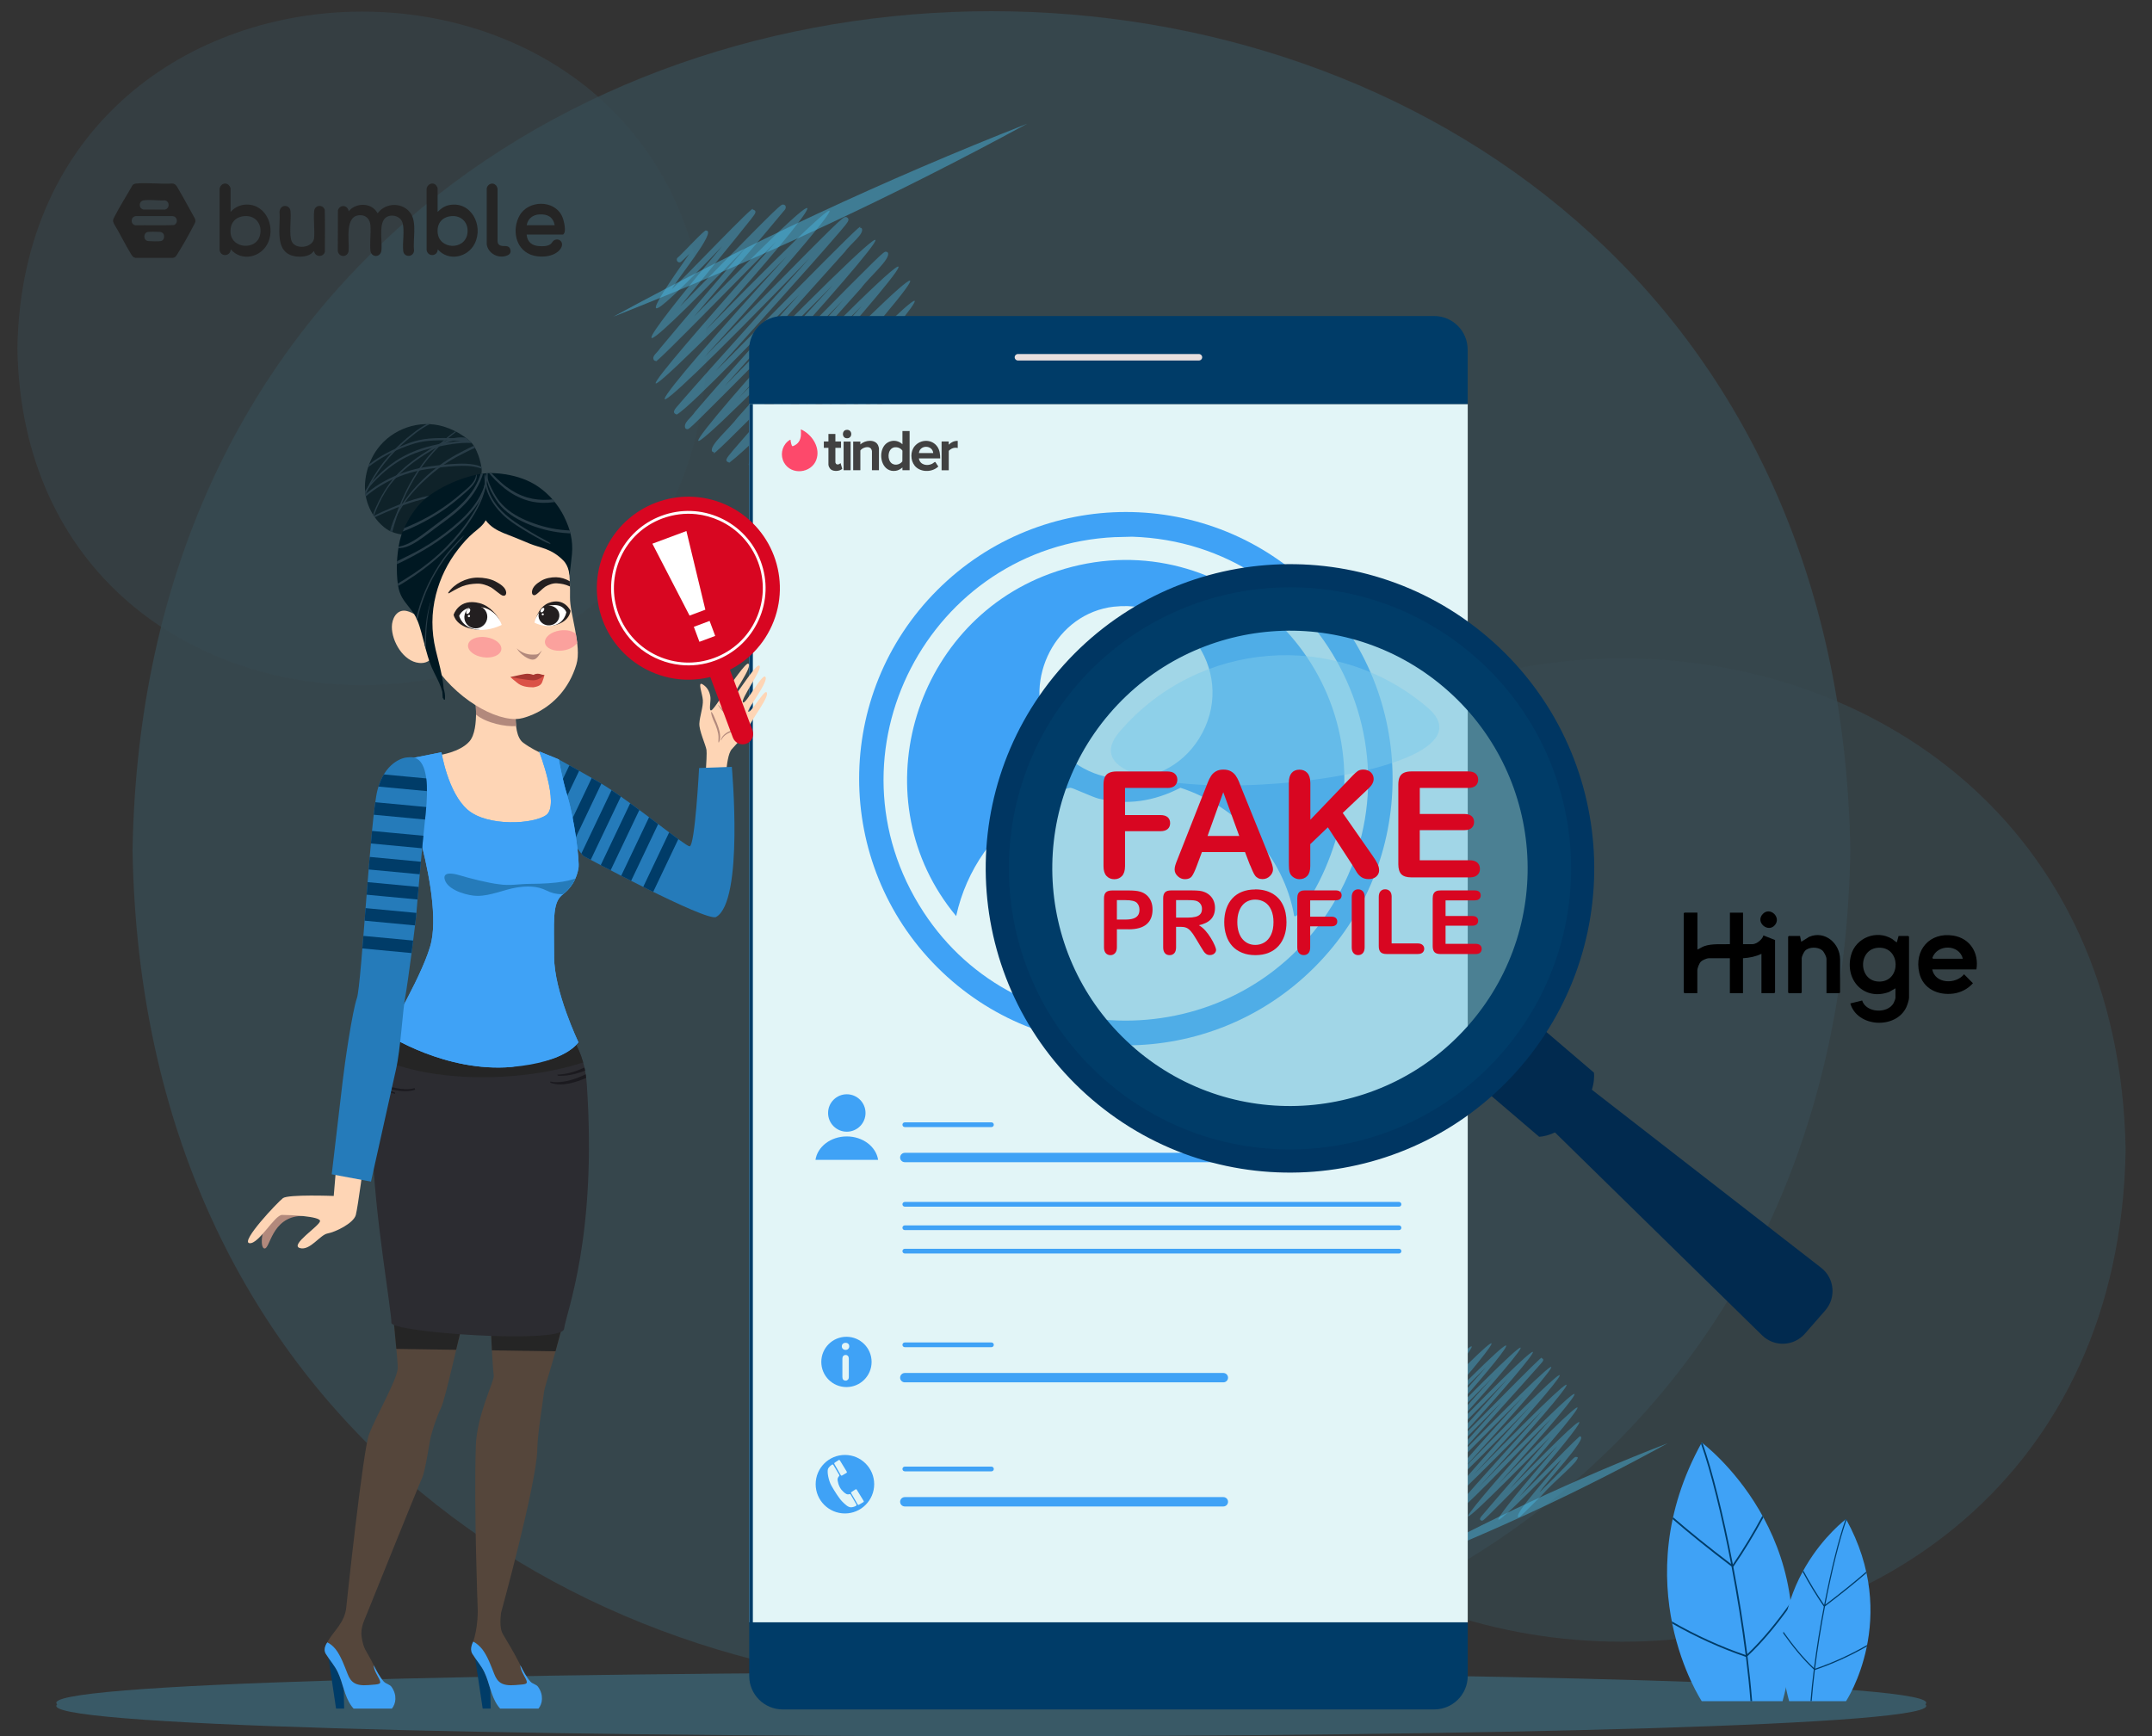 <?xml version="1.0" encoding="UTF-8"?> <svg xmlns="http://www.w3.org/2000/svg" xmlns:xlink="http://www.w3.org/1999/xlink" viewBox="0 0 492 397"><rect x="0" y="0" width="492" height="397" fill="#333333" stroke="none"/><defs><style> .cls-1 { fill: #3b2314; } .cls-2 { fill: #7dcaed; } .cls-2, .cls-3, .cls-4, .cls-5, .cls-6 { opacity: .5; } .cls-7 { fill: #2c2c31; } .cls-8 { fill: #252525; } .cls-9 { fill: #3fa2f6; } .cls-10 { clip-path: url(#clippath-4); } .cls-11 { fill: #0f2229; } .cls-12 { fill: #a96027; } .cls-13 { opacity: .3; } .cls-14 { fill: #001822; } .cls-15 { opacity: .6; } .cls-15, .cls-3, .cls-16, .cls-17 { fill: #4dcdff; } .cls-18 { fill: #fff; } .cls-19 { fill: none; } .cls-20 { fill: #1b1a1f; } .cls-16, .cls-21, .cls-17 { opacity: .8; } .cls-16, .cls-21, .cls-6 { mix-blend-mode: multiply; } .cls-22 { fill: #003662; } .cls-23 { clip-path: url(#clippath-1); } .cls-24 { fill: #e2f5f7; } .cls-25 { fill: #283c47; } .cls-26 { fill: #231f20; } .cls-27 { isolation: isolate; } .cls-28 { fill: #012a4f; } .cls-29 { fill: #db5247; } .cls-30 { clip-path: url(#clippath-3); } .cls-31 { fill: #fba19d; } .cls-4 { fill: #61b9d9; } .cls-32 { fill: #e8dfde; } .cls-33 { fill: #d80621; } .cls-34 { fill: #a73832; } .cls-35 { fill: #b2897c; } .cls-36 { clip-path: url(#clippath-2); } .cls-37 { fill: #003c68; } .cls-38 { fill: #fed5b5; } .cls-39 { fill: #257bba; } .cls-40 { clip-path: url(#clippath); } .cls-41 { fill: #fd496b; } .cls-42 { fill: #414141; } .cls-43 { fill: #55463b; } </style><clipPath id="clippath"><path class="cls-19" d="M109.89,105.94c-.26-1.24-.72-2.47-1.31-3.59-.59-1.12-1.53-1.87-2.55-2.59-1.39-.98-2.95-1.72-4.58-2.22-5.54-1.7-11.81.51-15.19,5.16-2.29,3.14-3.43,7.59-2.5,11.4.48,1.96,1.48,3.83,2.85,5.32.67.72,1.42,1.38,2.27,1.87.73.42,1.91.76,2.89.92l18.29-13.95c.18-.75-.02-1.6-.17-2.32Z"></path></clipPath><clipPath id="clippath-1"><path class="cls-19" d="M128.98,118.15c-1.38-2.77-3.42-5.16-5.97-6.9-2.21-1.51-4.78-2.36-7.41-2.79-1.72-.28-3.68-.41-5.54-.12,0,0-5.98.76-11.9,4.95-4.37,3.09-6.39,9.01-6.39,9.01-.55,1.72-.81,3.57-.95,5.27-.14,1.65-.12,3.32.02,4.97.13,1.51.38,2.88,1.16,4.2.78,1.32,1.89,2.41,2.7,3.71,1.03,1.64,1.5,3.69,2,5.54.49,1.83.93,3.68,1.55,5.47.56,1.63,1.46,3.13,2.16,4.7.29.66.54,1.34.72,2.03.03.46.05.93.09,1.39,0,.1.12.16.15.04,0,.05,0,.09.01.14.02.26.33.39.36.06.07-.83-.08-1.64-.32-2.43-.08-1.09-.27-2.19-.48-3.24-.37-1.88-.9-3.73-1.34-5.6-.99-4.21-1-8.39.07-12.6.97-3.79,2.68-7.29,5.09-10.37,1.05-1.35,2.2-2.67,3.51-3.77.98-.82,2.18-1.67,2.77-2.85.55.74,1.2,1.35,2.02,1.88,1.31.83,2.8,1.34,4.24,1.9,1.3.5,2.57,1.07,3.86,1.59,2.45,1,4.82,1.02,7.61,3.81,1.37,1.37,1.38,3.37,1.43,3.42,0,0,.47-3.68.57-4.87.27-3.08-.4-5.74-1.78-8.51Z"></path></clipPath><clipPath id="clippath-2"><path class="cls-19" d="M128.08,185.62c1.16,5.72,5.32,10.11,5.32,10.11,0,0,28.19,15.14,30.32,13.94,6.39-3.59,3.59-34.33,3.59-34.33l-7.48.27s-.94,17.89-2.17,17.91c-.91.01-11.97-9.08-19.07-13.66-2.56-1.65-10.82-6.2-10.82-6.2,0,0-1.87,1.24.31,11.97Z"></path></clipPath><clipPath id="clippath-3"><path class="cls-9" d="M132.24,198.62c.35-1.8-.97-11.45-2.47-16.45-1.25-4.19-2.01-8.53-2.01-8.53l-4.51-1.84s4.74,12.22,1.66,14.54c-2.83,2.12-13.4,2.74-17.96-1.15-4.56-3.89-6.02-13.18-6.02-13.18l-8.18,1.63s.94,9.6,2.95,16.85c2.01,7.25,4.29,18.11,2.95,24.69-1.34,6.57-10.14,21.36-10.14,21.36,0,0,13.34,8.73,28.45,7.43,12.63-1.08,15.28-5.67,15.28-5.67,0,0-5.55-11.58-5.55-19.49s-.48-12.16,1.74-14.09c.72-.62,3.06-2.2,3.81-6.09Z"></path></clipPath><clipPath id="clippath-4"><path class="cls-19" d="M93.14,173.18c-1.17.05-5.23,1.24-6.85,7.5-1.62,6.26-3.63,44.52-4.69,47.55-1.06,3.03-2.8,14.92-3.26,19.01l-2.5,21.28,8.98,1.67s4.66-20.97,5.72-25.67c1.06-4.69,1.51-13.4,2.11-16.58.61-3.18,2.42-17.26,2.57-19.38.15-2.12,1.41-16.37,2.07-22.28,1.62-14.54-3.17-13.13-4.16-13.09Z"></path></clipPath></defs><g class="cls-27"><g id="Layer_1" data-name="Layer 1"><g><g><g><g class="cls-5"><path class="cls-3" d="M440.17,389.71c11.47,9.72-438.56,9.72-427.08,0-11.48-9.72,438.56-9.72,427.08,0Z"></path><g class="cls-13"><path class="cls-17" d="M423.03,194.44c-4.38,255.87-388.39,255.83-392.73,0,4.38-255.86,388.39-255.82,392.73,0Z"></path><path class="cls-15" d="M255.86,262.96c2.57,149.92,227.56,149.89,230.11,0-2.57-149.91-227.56-149.89-230.11,0Z"></path><path class="cls-3" d="M3.98,79.68c1.76,102.71,155.91,102.7,157.65,0-1.76-102.71-155.91-102.69-157.65,0Z"></path></g></g><g><g class="cls-5"><g class="cls-21"><path class="cls-16" d="M40.36,287.6c.11.11.23.17.35.21-.13-.04-.25-.11-.35-.21ZM-31.58,249.06c.22,0,.44.08.6.25-.29-.29-.71-.3-.99-.15.12-.06.25-.09.39-.09Z"></path></g><g class="cls-21"><path class="cls-16" d="M176.08,107.98c-1.57-.46.2-1.8.83-2.69,6.61-7.79,15.55-17.95,22.78-26.31-10.82,10.34-30.8,32.92-28.29,26.32,8.33-9.81,19.83-22.36,28.61-32.47-8.59,8.25-25.83,27.22-33.25,32.96-1.26-.42-.73-.93.92-2.92,8.36-9.74,20.33-22.71,29.37-32.95-7.36,7.24-36,36.75-33.77,33.5-.17,0-.34-.07-.46-.18-.84-1.3,4.04-5.33,5.83-7.79,6.78-7.63,16.92-18.79,24.22-26.95-55.06,56.51-31.45,28.04-2.48-3.3-4.33,4.32-9.49,9.53-14.14,14.21-18.58,18.72-18.64,18.72-19.1,18.72-.17.01-.33-.07-.45-.18-.61-1.3,1.32-2.37,2.24-3.83,6.86-8.03,15.94-18.03,23.8-26.8-6.23,6.05-24.41,25.35-28.01,27.47-1.59-.48.18-1.83.83-2.73,8.44-9.7,20.5-22.86,29.46-32.98-47.75,49.31-38.68,36.24-5.16-.45-49.79,50.71-28.13,25.42-2.41-3.39-3.98,3.78-28.4,29.01-27.49,27.3-.17,0-.33-.07-.45-.18-.61-.96.75-1.65,1.36-2.66,5.75-6.93,13.36-15.73,19.8-23.3-30.31,31.53-25.81,23.96-5.56-.11-20.16,21.11-17.62,16.13-7.49,1.73-1.96,1.96-2,1.97-2.27,1.97-.61.02-.87-.83-.34-1.15.64-.45,6.39-6.72,6.41-6.12,2.69-.09-7.05,11.56-7.78,13.39,2.92-2.74,19.38-20.01,18.41-18.22,1.07.31.8.76-.36,2.23-4.71,5.96-11.04,13.56-16.2,19.92,2.43-2.45,5.25-5.32,7.92-8.04,14.96-15.23,15.11-15.23,15.61-15.23.81.05.75.93.27,1.36-6.03,7.31-13.97,16.4-20.59,24.22,45.11-46.29,21.39-17.32,2.65,3.13,51.18-52.19,21.56-17.73-.3,6.14,3.48-3.51,7.56-7.66,11.42-11.59,19.22-19.55,20.24-20.42,20.84-20.42.17,0,.34.07.46.19.49.49.25.81-1.74,3.16-8.15,9.48-19.39,21.75-28.38,31.84,4.95-4.79,35.11-35.84,32.92-32.76.17,0,.33.07.45.18.67,1.25-2.62,3.54-3.85,5.34-8.01,8.97-19.16,21.27-27.45,30.66,56.62-57.77,32.97-29.62,3.21,2.7,4.2-4.21,9.25-9.34,13.79-13.94,19.15-19.42,19.29-19.42,19.8-19.43.17,0,.34.07.46.19.79,1.41-4.21,5.54-6.1,8.13-6.56,7.39-16.26,18.07-23.45,26.08,54.74-56.09,28.28-24.52,1.5,4.51,42.2-43.77,43.78-41.99,6.76-1.08,42.59-43.81,28.98-26.48,3.89,1.72,39.99-41.16,22.49-19.52,3.43,2.54,3.59-3.46,22.16-22.76,20.86-20.67,2.09.52-2.34,4.25-3.29,5.93-2.97,3.73-7.25,9.04-10.68,13.32,12.79-12.53,11.64-12.5,13.14-12.1.7,1.19-7.85,7.94-12.47,13.21q-7.39,7.45-7.74,7.46c-.17,0-.33-.07-.45-.18-.41-.41-.25-.62.67-1.8,4.19-5.32,9.75-12.16,14.33-17.89-12.74,12.77-21.13,21.66-21.22,20.81-.16,0-.34-.07-.46-.19q-.49-.49,4.44-6.4c4.47-5.35,11.01-13.06,15.94-18.93-3.24,3.25-7.07,7.14-10.52,10.63-14.93,15.13-15.01,15.13-15.48,15.13h0ZM208.15,87.01c.08.08.17.13.26.15-.1-.03-.18-.08-.26-.15ZM155.37,58.73c.16,0,.32.06.44.18-.22-.21-.52-.22-.73-.11.09-.05.19-.07.28-.07Z"></path></g><g class="cls-21"><path class="cls-16" d="M338.79,347.73c-1.05-.31.13-1.19.55-1.79,4.4-5.18,10.34-11.93,15.14-17.49-34.07,34.85-14.41,12.03.21-4.09-5.71,5.48-17.17,18.09-22.1,21.91-.84-.28-.49-.62.61-1.94,5.56-6.47,13.51-15.1,19.52-21.9-33.55,34.44-25.93,24.22-2.77-.95-36.28,37.26-20.86,18.56-1.65-2.19-2.88,2.87-6.31,6.33-9.4,9.44-12.35,12.44-12.39,12.44-12.69,12.44-.67-.11-.45-.7.02-1.23,4.95-6.01,11.29-12.85,16.99-19.25-4.14,4.02-16.23,16.85-18.62,18.26-1.06-.32.12-1.21.55-1.81,5.61-6.45,13.63-15.19,19.58-21.92-31.48,32.55-25.59,23.92-3.43-.3-32.92,33.54-18.68,16.86-1.6-2.25-2.64,2.51-18.87,19.28-18.27,18.14-1.06-.32.18-1.25.6-1.89,3.82-4.61,8.88-10.45,13.16-15.48-20.02,20.86-17.1,15.83-3.69-.07-13.35,14-11.69,10.66-4.98,1.15-1.57,1.44-1.13,1.44-1.8,1.19-.39-.84,1.25-1.52,2.18-2.74q1.95-1.96,2.15-1.96c1.63.3-4.59,7.46-5.17,8.9,20.62-21.34,12.17-10.46,1.23,2.61,24.93-25.78,16.51-14.83,2.13,1.53,29.8-30.6,14.22-11.49,1.76,2.08,33.67-34.36,14.35-11.77-.2,4.08,34.71-35.81,21.95-19.78,1.73,2.11,3.29-3.19,23.33-23.82,21.88-21.77.96.25.04,1.03-.35,1.51-5.98,6.78-13.93,15.48-20.15,22.54,37.35-38.13,21.88-19.62,2.13,1.8,32.85-33.85,26.25-24.56,2.99.69,36.07-36.98,18.78-16.25,1,3,27.92-28.98,28.98-27.74,4.5-.72,28.06-28.89,19.21-17.5,2.59,1.14,26.35-27.15,14.94-12.93,2.28,1.69,2.38-2.3,14.73-15.13,13.86-13.74,1.97.14-8.26,10.94-9.29,12.79,8.5-8.33,7.74-8.31,8.73-8.04.25,1.05-5.08,5.11-8.29,8.78q-4.91,4.95-5.14,4.95c-2.02-.04,8.75-11.46,9.67-13.21-25.4,26.12-11.61,9.25-.86-3.13-2.16,2.16-4.7,4.74-6.99,7.07-9.92,10.06-9.98,10.06-10.29,10.06h0ZM360.1,333.8c.05.05.11.08.17.1-.06-.02-.12-.05-.17-.1ZM325.02,315c.11,0,.21.04.29.12-.14-.14-.35-.15-.48-.08.06-.03.12-.04.19-.04Z"></path></g></g><g class="cls-6"><path class="cls-16" d="M140.24,72.4c30.57-16.62,62.16-31.36,94.55-44.09-30.57,16.63-62.17,31.35-94.55,44.09Z"></path><path class="cls-16" d="M319.88,358.63c19.8-10.88,40.31-20.46,61.38-28.62-19.79,10.89-40.31,20.45-61.38,28.62Z"></path></g></g></g><line class="cls-9" x1="55.52" y1="275.4" x2="54.93" y2="275.7"></line><g><g><g><g><rect class="cls-24" x="171.28" y="92.38" width="164.28" height="278.58"></rect><path class="cls-37" d="M335.55,79.92v12.46h-164.28v-12.46c0-4.23,3.43-7.66,7.66-7.66h148.95c4.23,0,7.66,3.43,7.66,7.66Z"></path><path class="cls-37" d="M171.28,370.96h164.28v12.25c0,4.23-3.43,7.66-7.66,7.66h-148.95c-4.23,0-7.66-3.43-7.66-7.66v-12.25Z"></path><rect class="cls-37" x="171.28" y="92.38" width=".84" height="278.68"></rect></g><path class="cls-32" d="M274.11,82.43h-41.39c-.41,0-.74-.33-.74-.74s.33-.74.74-.74h41.39c.41,0,.74.33.74.74s-.33.74-.74.74Z"></path></g><g><path class="cls-9" d="M226.67,257.71h-19.81c-.3,0-.54-.24-.54-.54s.24-.54.54-.54h19.81c.3,0,.54.24.54.54s-.24.54-.54.54Z"></path><path class="cls-9" d="M226.67,308.04h-19.81c-.3,0-.54-.24-.54-.54s.24-.54.54-.54h19.81c.3,0,.54.24.54.54s-.24.54-.54.54Z"></path><path class="cls-9" d="M279.69,265.74h-72.83c-.59,0-1.07-.48-1.07-1.07s.48-1.07,1.07-1.07h72.83c.59,0,1.07.48,1.07,1.07s-.48,1.07-1.07,1.07Z"></path><path class="cls-9" d="M279.69,316.08h-72.83c-.59,0-1.07-.48-1.07-1.07s.48-1.07,1.07-1.07h72.83c.59,0,1.07.48,1.07,1.07s-.48,1.07-1.07,1.07Z"></path><path class="cls-9" d="M226.67,336.43h-19.81c-.3,0-.54-.24-.54-.54s.24-.54.54-.54h19.81c.3,0,.54.24.54.54s-.24.54-.54.54Z"></path><path class="cls-9" d="M279.69,344.46h-72.83c-.59,0-1.07-.48-1.07-1.07s.48-1.07,1.07-1.07h72.83c.59,0,1.07.48,1.07,1.07s-.48,1.07-1.07,1.07Z"></path><path class="cls-9" d="M319.85,275.91h-112.99c-.3,0-.54-.24-.54-.54s.24-.54.54-.54h112.99c.3,0,.54.24.54.54s-.24.54-.54.54Z"></path><path class="cls-9" d="M319.85,281.27h-112.99c-.3,0-.54-.24-.54-.54s.24-.54.54-.54h112.99c.3,0,.54.24.54.54s-.24.54-.54.54Z"></path><path class="cls-9" d="M319.85,286.62h-112.99c-.3,0-.54-.24-.54-.54s.24-.54.54-.54h112.99c.3,0,.54.24.54.54s-.24.54-.54.54Z"></path><circle class="cls-9" cx="193.6" cy="254.49" r="4.28"></circle><path class="cls-9" d="M193.6,259.85c-3.67,0-6.7,2.33-7.16,5.36h14.32c-.46-3.02-3.49-5.36-7.16-5.36Z"></path><path class="cls-9" d="M193.17,332.68c-3.7,0-6.69,3-6.69,6.69s3,6.69,6.69,6.69,6.69-3,6.69-6.69-3-6.69-6.69-6.69ZM190.82,334.45l.9-.59c.1-.07.24-.04.3.07l1.57,2.57c.06.1.03.23-.07.29l-1,.59c-.1.06-.23.02-.29-.08l-1.47-2.56c-.06-.1-.03-.22.07-.28ZM195.71,344.32c-.26.14-.72.34-1.18.33-.68-.02-1.31-.66-1.99-1.33-.68-.68-1.8-2.44-2.46-3.62-.66-1.19-1-3.09-.8-3.75.14-.47.65-.86.94-1.05.11-.07.25-.04.31.07l1.34,2.28c.05.08.04.19-.03.26-.11.12-.26.32-.33.59-.11.42.25,1.82.87,2.54.61.72,1.14,1.06,1.44,1.06.16,0,.31-.03.41-.06.1-.03.2.02.25.1l1.31,2.26c.06.11.02.25-.09.31ZM197.37,343.48l-1,.59c-.1.06-.23.02-.29-.08l-1.47-2.56c-.06-.1-.03-.22.07-.28l.9-.59c.1-.07.24-.04.3.07l1.57,2.57c.06.1.03.23-.07.29Z"></path><path class="cls-9" d="M193.52,305.66c-3.18,0-5.75,2.57-5.75,5.75s2.57,5.75,5.75,5.75,5.75-2.57,5.75-5.75-2.57-5.75-5.75-5.75ZM194.06,314.87c0,.26-.07.46-.21.6s-.31.22-.53.22-.39-.07-.53-.21c-.14-.14-.2-.34-.2-.61v-4.22c0-.26.07-.46.2-.61.14-.14.31-.22.53-.22s.39.07.53.22c.14.14.21.35.21.61v4.22ZM193.94,308.43c-.16.15-.36.23-.62.23s-.46-.08-.62-.23c-.16-.15-.24-.35-.24-.59s.08-.44.24-.58c.16-.15.37-.22.62-.22s.46.07.61.22c.16.15.23.34.23.58s-.08.44-.24.59Z"></path><g><circle class="cls-9" cx="257.4" cy="178.05" r="60.98" transform="translate(-50.51 234.16) rotate(-45)"></circle><g><path class="cls-24" d="M255.01,122.82l3.83-.1c43.04,1.36,68.86,49.61,44.62,86.06-21.85,32.86-70.75,32.8-92.33-.25-23.63-36.2,1.28-83.76,43.88-85.72ZM295.89,209.46c.58.14.58-.21.84-.5,4.64-5.08,8.7-15.2,9.86-21.95,6.55-38.04-30.19-69.22-66.61-55.81-31.69,11.67-43.19,52.09-21.38,78.26,2.33-10.61,8.79-19.81,18-25.51,1.52-.94,6.62-3.77,8.16-3.82.42-.01,5.1,2.16,6.4,2.48,6.55,1.6,12.78.59,18.71-2.48,12.97,4.17,23.74,15.8,26.01,29.33Z"></path><path class="cls-24" d="M254.71,138.72c16.71-1.89,28.36,15.88,19.4,30.2-8.16,13.03-27.76,12.02-34.5-1.77-5.82-11.92,1.82-26.93,15.1-28.44Z"></path></g></g></g></g><g><path class="cls-41" d="M186.63,105.14c-1.16,3.1-5.72,3.6-7.38.63-.88-1.58-.55-3.62.81-4.81.1-.09.53-.43.64-.4.09.03.05.2.06.29.03.2.21,1.11.4,1.17.16.05.77-.32.91-.43.93-.7,1.09-1.75,1.05-2.85-.02-.52-.22-.7.44-.34,2.29,1.25,4.05,4.13,3.06,6.75Z"></path><path class="cls-42" d="M207.96,98.57v8.95h-1.64v-.63c-.44.38-.93.67-1.52.76-2.95.45-4.06-3.23-2.86-5.41.9-1.63,3.05-1.94,4.38-.65v-3.03h1.64ZM204.57,102.27c-1.46.18-1.76,2.2-1.08,3.26s2.13.87,2.81-.03l.02-2.45c-.37-.55-1.08-.86-1.75-.77Z"></path><path class="cls-42" d="M214.96,104.81h-4.88c.21,1.47,1.84,1.83,3.03,1.24.13-.06.6-.44.64-.44.04,0,.06.03.09.05.2.19.4.69.63.9.12.15-.22.34-.34.43-1.47,1.06-3.88.93-5.03-.53-.97-1.24-1-3.24.03-4.46,1.38-1.63,4.01-1.63,5.21.2.51.78.61,1.69.61,2.61ZM213.36,103.59c-.18-1.89-3.08-1.91-3.27,0h3.27Z"></path><path class="cls-42" d="M200.95,107.52h-1.6v-4.34c0-.17-.16-.54-.28-.66-.58-.6-1.94-.15-2.37.49v4.51h-1.64v-6.55h1.64v.66c1-.99,3.36-1.3,4.05.19.05.12.2.56.2.67v5.03Z"></path><path class="cls-42" d="M190.99,99.23v1.71h1.29v1.46h-1.29v3.33c0,.06.11.27.16.33.22.25.64.14.87-.04.06-.04.03-.14.16-.1l.38,1.27c-.57.59-1.96.65-2.59.16-.27-.21-.57-.76-.57-1.1v-3.85h-1.05v-1.46h1.05v-1.71h1.6Z"></path><path class="cls-42" d="M218.96,100.8v1.64c-.5-.13-.98-.06-1.44.18-.12.06-.61.39-.61.5v4.41h-1.64v-6.53s.05-.05.05-.05h1.53s.05.05.05.05v.68c.54-.55,1.27-.9,2.06-.87Z"></path><rect class="cls-42" x="192.87" y="100.97" width="1.6" height="6.55"></rect><path class="cls-42" d="M193.46,98.3c1.53-.24,1.55,2.11.03,1.9-1.05-.14-1.03-1.75-.03-1.9Z"></path></g></g><g><g><g><path class="cls-38" d="M119.63,169.84c-3.06-2.29-1.14-11.48-1.14-11.48l-10.03-.31s1.37,8.61-1.14,11.48c-2.19,2.5-6.9,3.13-6.9,3.13,0,0-.62,14.94,13.06,16.08,20.79,1.73,13.73-15.06,13.73-15.06,0,0-4.52-1.56-7.57-3.84Z"></path><path class="cls-35" d="M118,166.02c-.39-3.43.49-7.66.49-7.66l-10.03-.31s.41,2.56.37,5.35c2.34,1.94,6.82,2.83,9.17,2.62Z"></path></g><path class="cls-38" d="M131.78,151.92c1.27-4.2-1.52-11.56-1.46-15.31.27-16.96-5.9-23.39-16.96-23.39h0c-11.07,0-18.97,5.85-18.97,23.32,0,1.32.1,2.61.28,3.86-.69-.42-1.52-.7-2.06-.76-2.01-.18-3.02,1.92-3.02,3.67-.04,3.32,2.62,7.92,6.21,8.27,1.11.12,2-.2,2.63-.8,5.46,9.06,15.12,14.28,20.34,13.56.85-.12,2.6-.63,4.59-1.72,3.08-1.74,6.7-4.98,8.42-10.69Z"></path><path class="cls-35" d="M121.74,149.68c1.39,0,1.22-.07,2.16-.96-.9,1.53-1.32,2.11-2.16,2.11s-2.72-1.07-3.61-2.6c.94.9,2.21,1.45,3.61,1.45Z"></path><path class="cls-31" d="M131.66,144.95c-.73-.67-2.09-1.01-3.58-.8-2.1.29-3.66,1.56-3.48,2.83.18,1.27,2.02,2.06,4.12,1.76,1.5-.21,2.73-.92,3.24-1.77-.08-.66-.18-1.34-.3-2.02Z"></path><path class="cls-31" d="M114.61,148.53c-.18,1.27-2.02,2.06-4.12,1.76-2.1-.29-3.66-1.56-3.48-2.83.18-1.27,2.02-2.06,4.12-1.76,2.1.29,3.66,1.56,3.48,2.83Z"></path><g><path class="cls-29" d="M121.94,155.24h0l2.54-.88c0,.1-.4,1.38-.55,1.69-.22.44-.58.89-1.99,1.11h0c-1.47,0-2.72-.23-3.67-1.01-.49-.4-1.57-1.25-1.58-1.35l5.26.44Z"></path><path class="cls-34" d="M121.94,154.3c.14,0,.37-.24.95-.25.68,0,.67.2,1.59.31,0,0-1.22,1.2-2.54,1.2s-5.26-.75-5.26-.75c1.49-.3,3.21-.76,3.91-.75.81,0,1.21.25,1.34.25Z"></path></g><path class="cls-26" d="M105.73,134.05c1.11-.41,2.09-.55,3.31-.6,1.05-.05,2.25.34,3.15.82.7.37,2.23,1.8,2.74,1.92.7.16.82-.4.8-.74-.09-1.13-1.41-1.96-2.47-2.51-1.16-.61-2.71-.87-4.05-.87-2.68,0-5.4,1.46-6.7,3.4-.08.12-.06.24.15.17,0,0,2.01-1.2,3.07-1.6Z"></path><path class="cls-26" d="M127.16,131.99c-1.15-.02-2.47.22-3.46.82-.89.54-2.01,1.36-2.08,2.5-.02.35.1.92.69.76.44-.11,1.73-1.53,2.32-1.9.77-.47,1.79-.85,2.69-.79,1.05.07,1.89.23,2.84.66.04.02.09.04.14.07,0-.41-.02-.81-.04-1.21-.96-.56-2.04-.89-3.11-.91Z"></path><g><path class="cls-26" d="M110.15,138.86c-3.71-.43-.38,4.86-.52,5.16-5.45-.29-5.92-3.45-5.92-3.45,0,0,1.17-3.9,5.96-2.65,2.41.63,4.09,2.91,4.61,4-.62-1.01-2.02-2.82-4.12-3.06Z"></path><path class="cls-18" d="M114.7,142.88s-1.07-3.59-4.98-4.05c-3.91-.45-4.74,2-4.74,2,0,0,.65,2.77,4.23,3.16,2.86.31,5.49-1.11,5.49-1.11Z"></path><path class="cls-26" d="M106.16,141.04c-.05,1.43,1.09,2.62,2.54,2.64,1.45.02,2.66-1.12,2.71-2.56.05-1.44-1.09-2.62-2.54-2.64-1.45-.02-2.66,1.12-2.71,2.56Z"></path><path class="cls-18" d="M106.72,139.59c-.18.32-.17.67,0,.76.18.1.48-.09.66-.41.18-.32.17-.67,0-.76-.18-.1-.48.09-.66.41Z"></path><path class="cls-18" d="M106.95,140.86c0,.14.11.26.25.26.15,0,.27-.11.27-.26,0-.14-.11-.26-.25-.26-.15,0-.27.11-.27.26Z"></path></g><g><path class="cls-26" d="M125.45,138.51c2.8-.6.53,4.31.65,4.57,4.13-.57,4.34-3.41,4.34-3.41,0,0-1.44-3.2-5.01-1.8-1.8.7-2.61,2.61-2.95,3.61.42-.93,1.4-2.63,2.99-2.97Z"></path><path class="cls-18" d="M122.19,142.36s.64-3.26,3.59-3.89c2.95-.63,3.7,1.51,3.7,1.51,0,0-.36,2.51-3.07,3.06-2.16.44-4.23-.67-4.23-.67Z"></path><path class="cls-26" d="M123.13,140.56c-.12,1.24.84,2.33,2.15,2.43,1.31.1,2.47-.82,2.6-2.06.12-1.24-.84-2.33-2.15-2.43-1.31-.1-2.47.82-2.6,2.06Z"></path><path class="cls-18" d="M123.71,139.33c-.18.27-.2.57-.04.66.16.09.44-.05.62-.32.18-.27.2-.57.04-.66-.16-.09-.44.05-.62.32Z"></path><path class="cls-18" d="M123.85,140.45c-.01.12.08.23.22.24.13,0,.25-.08.26-.21.01-.12-.08-.23-.22-.24-.13,0-.25.08-.26.21Z"></path></g><g><g class="cls-40"><path class="cls-11" d="M109.89,105.94c-.26-1.24-.72-2.47-1.31-3.59-.59-1.12-1.53-1.87-2.55-2.59-1.39-.98-2.95-1.72-4.58-2.22-5.54-1.7-11.81.51-15.19,5.16-2.29,3.14-3.43,7.59-2.5,11.4.48,1.96,1.48,3.83,2.85,5.32.67.72,1.42,1.38,2.27,1.87.73.42,1.91.76,2.89.92l18.29-13.95c.18-.75-.02-1.6-.17-2.32Z"></path><path class="cls-25" d="M89.14,123.84c-.17-.75.01-1.52.22-2.24.19-.68.39-1.35.64-2,.54-1.42,1.27-2.75,2.1-4.02,1.63-2.51,3.72-4.69,5.96-6.66,2.24-1.98,4.7-3.65,7.38-4.98,2.14-1.07,4.33-2.42,6.82-2.11.19.02.17-.37.03-.43-1.1-.45-2.42-.03-3.48.35-1.21.44-2.33,1.08-3.48,1.66-2.82,1.45-5.38,3.22-7.72,5.36-2.32,2.12-4.45,4.5-6.09,7.19-.81,1.32-1.48,2.73-1.97,4.2-.2.6-.35,1.24-.49,1.86-.12.54-.22,1.19-.02,1.73.02.05.03.09.05.14.02.06.07,0,.06-.04h0Z"></path><path class="cls-25" d="M85.34,121.33c-.49-.57-.35-1.45-.21-2.12.2-.99.59-1.95.98-2.87.7-1.63,1.54-3.25,2.54-4.72,1.7-2.49,3.97-4.53,6.4-6.28,1.31-.95,2.69-1.81,4.09-2.63,1.38-.81,2.81-1.52,4.36-1.94,1.1-.29,2.24-.37,3.37-.39.08,0,.09-.18.01-.2-3.07-.74-6.11,1.03-8.63,2.57-2.65,1.62-5.21,3.45-7.39,5.67-1.44,1.47-2.6,3.12-3.59,4.91-.95,1.73-1.84,3.56-2.29,5.49-.19.8-.39,2,.31,2.62.05.04.07-.07.05-.1h0Z"></path><path class="cls-25" d="M82.62,116.08c-.17-2.5,1.73-4.77,3.37-6.43,1.76-1.79,3.79-3.42,5.98-4.65,2.51-1.4,5.3-2.27,8.11-2.86,2.9-.6,5.97-1.16,8.91-.72.15.02.14-.31.02-.36-1.51-.59-3.2-.37-4.77-.15-1.53.21-3.05.44-4.56.77-2.91.63-5.74,1.62-8.31,3.15-2.2,1.32-4.25,3.09-5.99,4.98-1.55,1.69-3.09,3.86-2.86,6.27,0,.07.08.07.08,0h0Z"></path><path class="cls-25" d="M81.37,110c.2-1.19,1.39-2.08,2.28-2.77,1.12-.88,2.26-1.71,3.49-2.44,2.39-1.42,5.06-2.63,7.73-3.41,2.77-.81,5.71-.73,8.56-.64,1.96.06,4.33-.13,5.85,1.36.13.13.18-.18.13-.27-1.09-1.81-3.92-1.61-5.73-1.64-3-.05-5.98-.13-8.9.7-1.45.41-2.87,1.04-4.24,1.66-1.43.64-2.83,1.36-4.15,2.21-1.14.72-2.2,1.56-3.22,2.44-.83.71-1.78,1.62-1.86,2.78,0,.06.06.1.07.03h0Z"></path><path class="cls-25" d="M111.03,107.46c-.71-.77-1.69-1.05-2.69-1.23-1.17-.21-2.36-.24-3.55-.2-2.3.08-4.64.34-6.91.67-5.32.76-10.35,2.93-14.47,6.4-2.12,1.79-4.08,3.92-5.51,6.32-.06.11.03.37.15.22,1.74-2.22,3.49-4.37,5.66-6.2,2.07-1.75,4.41-3.16,6.91-4.22,2.59-1.1,5.34-1.77,8.13-2.11,2.26-.28,4.54-.57,6.82-.6,1.87-.03,3.77.15,5.44,1.07.05.03.05-.09.03-.11h0Z"></path><path class="cls-25" d="M101.12,95.98c-2.47.03-4.69,1.54-6.59,2.99-2.06,1.57-3.97,3.33-5.67,5.28-1.69,1.93-3.16,4.05-4.38,6.3-.58,1.07-1.1,2.19-1.56,3.32-.47,1.17-.93,2.43-1.13,3.68-.01.09.09.21.13.08.43-1.12.73-2.27,1.17-3.39.46-1.17.99-2.3,1.58-3.4,1.2-2.23,2.67-4.32,4.33-6.23,1.58-1.83,3.37-3.45,5.25-4.97,1.99-1.61,4.28-3.18,6.87-3.56.04,0,.04-.1,0-.1h0Z"></path><path class="cls-25" d="M104.73,98.28c-1.07.53-2.04,1.36-2.95,2.13-.97.83-1.89,1.73-2.75,2.66-1.72,1.86-3.21,3.94-4.52,6.11-1.32,2.19-2.42,4.5-3.35,6.88-.91,2.33-1.71,4.75-2.12,7.22-.02.09.1.22.14.08.66-2.34,1.29-4.67,2.16-6.94.92-2.41,2.05-4.74,3.37-6.97,1.28-2.17,2.77-4.21,4.46-6.08.82-.91,1.69-1.78,2.6-2.6.96-.86,2.02-1.59,2.99-2.43.02-.02.01-.1-.03-.08h0Z"></path><path class="cls-25" d="M82.98,120.43c.05-.57.64-.99,1.08-1.28.6-.41,1.27-.72,1.93-1.02,1.39-.64,2.79-1.25,4.21-1.83,2.1-.86,4.24-1.6,6.44-2.15,2.26-.56,4.56-.8,6.88-.98.09,0,.08-.18,0-.19-2.35-.23-4.69.14-6.97.7-2.4.59-4.74,1.44-7.01,2.41-1.45.62-2.93,1.27-4.33,2-.79.42-2.44,1.2-2.32,2.32,0,.07.09.11.1.02h0Z"></path></g><g class="cls-23"><path class="cls-14" d="M128.98,118.15c-1.38-2.77-3.42-5.16-5.97-6.9-2.21-1.51-4.78-2.36-7.41-2.79-1.72-.28-3.68-.41-5.54-.12,0,0-5.98.76-11.9,4.95-4.37,3.09-6.39,9.01-6.39,9.01-.55,1.72-.81,3.57-.95,5.27-.14,1.65-.12,3.32.02,4.97.13,1.51.38,2.88,1.16,4.2.78,1.32,1.89,2.41,2.7,3.71,1.03,1.64,1.5,3.69,2,5.54.49,1.83.93,3.68,1.55,5.47.56,1.63,1.46,3.13,2.16,4.7.29.66.54,1.34.72,2.03.03.46.05.93.09,1.39,0,.1.12.16.15.04,0,.05,0,.09.01.14.02.26.33.39.36.06.07-.83-.08-1.64-.32-2.43-.08-1.09-.27-2.19-.48-3.24-.37-1.88-.9-3.73-1.34-5.6-.99-4.21-1-8.39.07-12.6.97-3.79,2.68-7.29,5.09-10.37,1.05-1.35,2.2-2.67,3.51-3.77.98-.82,2.18-1.67,2.77-2.85.55.74,1.2,1.35,2.02,1.88,1.31.83,2.8,1.34,4.24,1.9,1.3.5,2.57,1.07,3.86,1.59,2.45,1,4.82,1.02,7.61,3.81,1.37,1.37,1.35,3.49,1.4,3.53l1.26-4.61c-.3-3.08-1.07-6.12-2.45-8.89Z"></path><path class="cls-25" d="M111.3,107.58c-.08,1.34-.26,2.63-.7,3.9-.42,1.22-1.04,2.36-1.76,3.43-1.47,2.19-3.42,4.03-5.45,5.7-2.2,1.81-4.53,3.43-7,4.85-2.98,1.71-6.15,3.03-9.16,4.67-.1.06-.08.33.06.28,3.26-1.16,6.4-2.79,9.4-4.51,2.48-1.43,4.82-3.08,7.03-4.9,3.85-3.17,7.94-7.61,7.77-12.95,0-.17-.03-.34-.05-.51-.02-.13-.13-.07-.14.03h0Z"></path><path class="cls-25" d="M108.85,108.38c0,1.87-2.07,3.31-3.34,4.42-1.83,1.59-3.75,3.03-5.81,4.31-2.03,1.26-4.17,2.34-6.37,3.27-2.29.97-4.65,1.72-6.98,2.55-.08.03-.06.23.02.22,5.04-.91,9.96-3.23,14.24-6,1.99-1.28,3.8-2.77,5.58-4.33,1.17-1.03,3.14-2.68,2.75-4.46-.02-.07-.08-.05-.08.02h0Z"></path><path class="cls-25" d="M110.99,108.29c-.05,1.66-.22,3.24-.75,4.83-.51,1.54-1.32,2.98-2.17,4.35-1.7,2.75-3.77,5.27-6.04,7.58-2.26,2.3-4.77,4.31-7.45,6.11-2.75,1.84-5.67,3.41-8.42,5.26-.09.06-.07.32.05.26,5.95-3.09,11.75-6.77,16.42-11.62,2.31-2.4,4.39-5.05,6.06-7.93,1.52-2.63,2.82-5.75,2.33-8.85,0-.04-.04-.02-.05.01h0Z"></path><path class="cls-25" d="M106.15,122.4c-.94.73-1.76,1.7-2.56,2.57-.83.9-1.62,1.85-2.32,2.85-1.32,1.88-2.48,3.86-3.47,5.93-1.89,3.96-3.1,8.39-3.37,12.77,0,.1.12.14.13.02.37-2.23.71-4.45,1.3-6.64.55-2.04,1.29-4.03,2.18-5.95.96-2.05,2.13-4,3.41-5.86.72-1.05,1.55-2.03,2.38-2.99.77-.89,1.64-1.73,2.32-2.68,0,0,0-.04-.01-.03h0Z"></path><path class="cls-25" d="M98.36,137.85c-.99,3.22-1.21,6.63-1.28,9.99-.06,3,.09,6.47,1.7,9.1.07.11.13-.07.11-.13-.57-1.4-1.02-2.79-1.26-4.28-.26-1.55-.29-3.13-.27-4.69.05-3.31.24-6.72,1.06-9.94,0-.04-.04-.1-.05-.05h0Z"></path><path class="cls-25" d="M111.43,107.82c-.61,2.24.78,4.58,1.94,6.43,1.38,2.2,3.57,3.77,5.87,4.9,2.57,1.27,5.39,2.13,8.22,2.54,1.68.24,3.38.32,5.07.3.85,0,1.7-.06,2.55-.13.78-.07,1.62-.12,2.37-.34.12-.04.09-.29-.03-.3-.71-.07-1.43.02-2.14.04-.78.02-1.56.06-2.34.07-1.55.02-3.1-.02-4.65-.19-2.77-.3-5.46-1.07-8.02-2.16-2.29-.98-4.47-2.33-6.05-4.29-.75-.93-1.36-2.02-1.88-3.09-.53-1.08-1.15-2.51-.85-3.74,0-.03-.04-.08-.05-.03h0Z"></path><path class="cls-12" d="M112.25,107.32s0-.01,0-.01c0,0,0,.01,0,.01h0Z"></path><path class="cls-25" d="M111.41,107.66c1.1,1.49,2.55,2.87,3.99,4.03,1.46,1.17,3.14,2.09,4.92,2.66,1.63.52,3.37.71,5.07.6,1.78-.12,3.74-.49,5.35-1.3.1-.05.1-.34-.04-.32-.88.15-1.75.4-2.63.58-.83.17-1.68.29-2.53.35-1.68.12-3.35-.04-4.96-.5-1.75-.51-3.39-1.39-4.84-2.47-.74-.55-1.43-1.18-2.1-1.82-.7-.66-1.36-1.43-2.15-1.99-.1-.07-.13.12-.08.18h0Z"></path><path class="cls-25" d="M89.98,125.16c2.01.61,3.96-.44,5.61-1.52,1.78-1.16,3.42-2.53,5.15-3.77,2.24-1.6,4.43-3.31,6.25-5.4.93-1.07,1.72-2.24,2.36-3.5.61-1.21,1.3-2.72,1.28-4.11,0-.18-.2-.33-.28-.11-.25.62-.35,1.29-.56,1.92-.25.76-.58,1.49-.95,2.19-.63,1.2-1.44,2.29-2.33,3.3-1.7,1.93-3.77,3.52-5.85,5.03-1.63,1.18-3.2,2.47-4.85,3.62-.9.63-1.84,1.21-2.85,1.64-.89.38-1.98.71-2.96.51-.09-.02-.1.16-.03.18h0Z"></path><path class="cls-25" d="M110.78,108.55c-.19,3.45,1.73,6.78,4.13,9.1,1.35,1.31,2.92,2.34,4.52,3.33.97.6,1.96,1.18,2.96,1.74,1.06.59,2.2,1.29,3.37,1.64.08.02.09-.12.04-.16-.88-.6-1.87-1.06-2.79-1.58-1.04-.59-2.05-1.21-3.06-1.84-1.55-.96-3.06-1.95-4.42-3.16-1.29-1.14-2.39-2.48-3.2-4-.86-1.62-1.14-3.31-1.42-5.09-.02-.1-.11-.05-.11.03h0Z"></path></g></g></g><g><g><polygon class="cls-37" points="112.19 390.68 110.35 390.68 108.5 378.3 111.96 379.54 112.19 390.68"></polygon><polygon class="cls-37" points="78.68 390.68 76.83 390.68 74.99 378.3 78.44 379.54 78.68 390.68"></polygon><path class="cls-43" d="M122.83,331.52c.14-4.43,1.03-8.98,1.51-13,.54-4.47,11.11-28.36,8.71-68.32-.83-13.86-9.17-18.4-9.17-18.4l-28.27.51s-4.57,4.72-5.44,8.76c-.87,4.05-2.86,10.77-2.62,26.03.25,16.18,3.49,43.2,3.38,45.76-.11,2.56-4.98,11-6.55,15.06-1.41,3.65-5.18,39.2-5.2,39.45-.29,3.75-3.16,5.77-4.34,8.16,0,0-.55.72-.61,1.56.09.31.2.61.25.87.03.12.06.23.09.34.88,1.4,1.85,2.43,2.59,3.92.03.05.05.1.08.15,1.21,2.55,1.45,5.37,3.06,7.65.17.24.35.47.55.67h8.75c.92-1.12,1.26-3.1-.1-5.01-.38-.53-1.28-.68-1.7-1.14-1.26-1.39-2.03-3.22-3.02-5.09-1.04-1.99-1.64-2.31-2.08-5.02-.39-2.39.71-4.09,1.44-6.06,0,0,11.5-28.55,12.33-30.35.83-1.8,1.71-8.37,2.04-9.6.33-1.23,1.22-4.24,2.3-6.46,1.08-2.22,3.99-16.1,5.29-20.48,1.42-4.78,4.6-35.63,4.6-35.63,0,0,1.52,43.79,2.18,48.67.18,1.3-3.87,8.89-4.1,16.19-.45,14.34.44,37.36.45,37.64-.08,5.59-1.39,7.44-1.49,8.75.09.3.19.59.25.85.03.12.06.24.1.36.85,1.4,1.85,2.41,2.58,3.9.03.05.05.1.08.16,1.21,2.55,1.45,5.37,3.06,7.65.17.24.35.47.55.67h8.75c.92-1.12,1.26-3.1-.1-5.01-.38-.53-1.28-.68-1.7-1.14-1.26-1.39-2.03-3.22-3.02-5.09-1.04-1.99-1.79-3.23-3.29-5.75-.69-1.15-.68-2.95-.46-4.88.04-.16,8.03-29.12,8.3-37.29Z"></path><path class="cls-9" d="M87.78,384.53c-.96-1.06-1.64-2.38-2.34-3.77,0,1.04.88,2.41,1.23,3.1.67,1.35.06,1.23-2.37,1.44-3.13.27-4.11-.72-4.83-2.55-.72-1.83-1.52-4.07-2.73-5.64-.57-.71-1.2-1.23-1.91-1.58-.03.04-1.07,1.43-.37,2.59.94,1.54,2,2.61,2.78,4.25,1.21,2.55,1.45,5.37,3.06,7.65.17.24.35.47.55.67h8.75c.92-1.12,1.26-3.1-.1-5.01-.38-.53-1.28-.68-1.7-1.14Z"></path><path class="cls-9" d="M121.3,384.53c-.96-1.06-1.64-2.38-2.34-3.77,0,1.04.88,2.41,1.23,3.1.67,1.35.06,1.23-2.37,1.44-3.13.27-4.11-.72-4.83-2.55-.72-1.83-1.52-4.07-2.73-5.64-.57-.71-1.35-1.4-2.06-1.75-.03.04-.93,1.61-.23,2.76.94,1.54,2,2.61,2.78,4.25,1.21,2.55,1.45,5.37,3.06,7.65.17.24.35.47.55.67h8.75c.92-1.12,1.26-3.1-.1-5.01-.38-.53-1.28-.68-1.7-1.14Z"></path></g><g><path class="cls-8" d="M131.34,289.17l-19.78-.3c.29,7.32.62,14.82.9,19.89l14.55.22c1.39-4.92,3.05-11.55,4.33-19.81Z"></path><path class="cls-8" d="M106.09,301.47c.51-1.72,1.25-6.83,1.99-12.65l-19.29-.29c.66,7.89,1.41,15.33,1.82,19.9l13.68.21c.7-2.95,1.35-5.64,1.81-7.17Z"></path></g></g><g><path class="cls-7" d="M124.98,231.79s8.34,3.96,9.17,16.04c2.41,34.84-4.66,52.15-5.2,56.05-.48,3.5-39.59.81-39.47-1.42.11-2.23-4-25.82-4.26-39.93-.24-13.3,1.47-18.84,2.86-22.89,1.18-3.44,4.37-7.35,4.37-7.35l32.53-.49Z"></path><path class="cls-8" d="M88.08,239.64c1.18-3.44,4.37-7.35,4.37-7.35l32.53-.49s6.02,2.86,8.34,11.14c-5.27,1.72-11.66,2.9-18.59,3.26-11.07.58-21.04-1.05-27.47-4.04.27-.92.55-1.75.81-2.52Z"></path><path class="cls-20" d="M125.9,247.58c-.11-.04-.27-.31-.05-.26,2.08.4,4.35-.17,6.25-.89.62-.24,1.22-.51,1.8-.79.04.27.08.55.11.83-.55.25-1.12.47-1.7.67-2.01.68-4.35,1.22-6.42.45Z"></path><path class="cls-20" d="M127.65,245.98c-.13,0-.32-.26-.12-.27,2.18-.08,4.18-.74,6.09-1.61.05.23.1.46.14.7-.35.14-.7.27-1.06.39-1.63.54-3.3.86-5.05.79Z"></path><path class="cls-20" d="M86.05,247.54c.96.31,1.92.63,2.9.88,1.8.47,3.9.91,5.75.41.22-.06.28.33.1.38-1.79.55-3.77.24-5.55-.17-1.11-.25-2.21-.57-3.28-.94.03-.19.06-.38.09-.57Z"></path><path class="cls-20" d="M85.93,248.28c1.46.47,2.91.99,4.33,1.53.13.05.11.35-.05.29-1.41-.5-2.92-.79-4.37-1.19.03-.22.06-.43.09-.63Z"></path></g><g><g><path class="cls-38" d="M161,181.68s.72-9.02.52-10.22c-.2-1.2-1.71-4.38-1.63-6.02.08-1.64.9-3.81.8-5.35-.1-1.47-1.24-4.28-.12-3.65.91.52,1.64,1.43,1.85,2.95.12.87-.41,3.24.19,3.04.6-.2,2.89-4.03,3.65-4.91.76-.88,4.23-6.06,4.81-5.77,1.17.58-3.78,7.14-3.28,7.34.5.2,4.91-7.34,5.8-6.9,1.06.52-4.62,8.01-3.68,8.44.66.3,4.25-6.49,5.02-5.91,1.11.84-4.38,7.69-3.82,8.01.56.32,3.57-4.93,4.12-4.46.92.79-3.29,6.07-3.93,7.79-.64,1.72-2.64,3.72-4,5.25-1.6,1.8-1.44,10.35-1.44,10.35l-4.87.02Z"></path><path class="cls-35" d="M162.58,162.86c.07,1.06.7,2.11,1.08,3.09.23.6.42,1.21.54,1.84.12.62.05,1.24.04,1.87,0,.06.08.17.13.08.5-1,.22-2.32-.1-3.34-.2-.65-.46-1.27-.73-1.89-.24-.56-.47-1.22-.85-1.71-.05-.06-.11,0-.1.07h0Z"></path><path class="cls-35" d="M164.18,161.21c.93,1.58,2.49,3.01,4.12,3.85.05.03.06-.09.03-.11-.68-.63-1.44-1.15-2.13-1.75-.71-.62-1.36-1.33-1.98-2.04-.03-.04-.05.03-.04.06h0Z"></path><path class="cls-35" d="M167.22,159c.05.14.27.23.38.32.16.13.32.32.52.4.06.02.07-.08.06-.12-.1-.18-.26-.32-.42-.44-.14-.11-.3-.25-.48-.25-.02,0-.03.01-.04.03-.01.02-.03.04-.02.07h0Z"></path><path class="cls-35" d="M169.13,160.61s0,.04,0,.07c.03.06.05.12.09.18.07.1.14.23.26.27.05.02.06-.06.06-.09-.02-.14-.1-.24-.19-.35-.04-.04-.08-.08-.12-.11-.02-.01-.03-.03-.05-.03,0,0-.03,0-.03,0-.02-.02-.03.03-.02.05h0Z"></path><path class="cls-35" d="M164.88,169.26c.28-.62.71-1.06,1.28-1.42.47-.28,1.01-.44,1.45-.75.03-.02.03-.15-.03-.13-1.13.24-2.51,1.07-2.77,2.27,0,.04.04.09.06.04h0Z"></path></g><g class="cls-36"><path class="cls-39" d="M128.08,185.62c1.16,5.72,5.32,10.11,5.32,10.11,0,0,28.19,15.14,30.32,13.94,6.39-3.59,3.59-34.33,3.59-34.33l-7.48.27s-.94,17.89-2.17,17.91c-.91.01-11.97-9.08-19.07-13.66-2.56-1.65-10.82-6.2-10.82-6.2,0,0-1.87,1.24.31,11.97Z"></path><rect class="cls-37" x="113.19" y="184.79" width="26.29" height="2.55" transform="translate(-95.98 220.14) rotate(-64.54)"></rect><rect class="cls-1" x="109.21" y="179.73" width="26.29" height="2.55" transform="translate(-93.67 213.66) rotate(-64.54)"></rect><rect class="cls-37" x="119.31" y="185.53" width="26.29" height="2.55" transform="translate(-93.15 226.09) rotate(-64.54)"></rect><rect class="cls-37" x="122.95" y="190.18" width="26.29" height="2.55" transform="translate(-95.27 232.03) rotate(-64.54)"></rect><rect class="cls-37" x="126.49" y="194.69" width="26.29" height="2.55" transform="translate(-97.32 237.79) rotate(-64.54)"></rect><rect class="cls-37" x="131.87" y="195.67" width="26.29" height="2.55" transform="translate(-95.15 243.21) rotate(-64.54)"></rect><rect class="cls-37" x="137.77" y="196.39" width="26.29" height="2.55" transform="translate(-92.43 248.94) rotate(-64.54)"></rect></g></g><g><path class="cls-9" d="M132.24,198.62c.35-1.8-.97-11.45-2.47-16.45-1.25-4.19-2.01-8.53-2.01-8.53l-4.51-1.84s4.74,12.22,1.66,14.54c-2.83,2.12-13.4,2.74-17.96-1.15-4.56-3.89-6.02-13.18-6.02-13.18l-8.18,1.63s.94,9.6,2.95,16.85c2.01,7.25,4.29,18.11,2.95,24.69-1.34,6.57-10.14,21.36-10.14,21.36,0,0,13.34,8.73,28.45,7.43,12.63-1.08,15.28-5.67,15.28-5.67,0,0-5.55-11.58-5.55-19.49s-.48-12.16,1.74-14.09c.72-.62,3.06-2.2,3.81-6.09Z"></path><g class="cls-30"><path class="cls-9" d="M134.61,196.26c1.21-6.44-3.49-9.93-4.83-14.09-1.34-4.16-2.01-8.53-2.01-8.53l-4.51-1.84s5.07,13.28-4.78,13.62c-10.79.38-11.56-.62-14.11-5.64-2.71-5.35-3.43-7.77-3.43-7.77l-8.18,1.63s.94,9.6,2.95,16.85c2.01,7.25,4.29,18.11,2.95,24.69-1.34,6.57-10.14,21.36-10.14,21.36,0,0,13.38,9.12,28.45,7.43l8.18-1.56c7.97-2.23,7.11-4.12,7.11-4.12,0,0-5.55-11.58-5.55-19.49s-.4-12.08,1.74-14.09c2.15-2.01,4.96-2.01,6.17-8.45Z"></path><path class="cls-39" d="M135.41,196.96c-1.33,2.26-1.25,5.1-14.31,5.14-2.28,0-4.61.49-7.02.09-2.42-.27-6.84-1.39-9.03-2.06-1.8-.55-4.25-.82-3.18,1.46,1.07,2.15,5.28,3.26,7.3,3.26,3,0,6.26-1.48,8.81-1.89,2.42-.4,4.77-.44,6.98.67,4.52,2.28,9.79-.27,11.27-5.1l-.81-1.58Z"></path></g></g><g><g><path class="cls-35" d="M68.92,278.03c-6.98.25-7.13,7.8-8.52,7.43-1.03-.27-.58-4.88,1.16-6.85,1.74-1.97,8.79-.63,7.36-.58Z"></path><path class="cls-38" d="M77.01,264.98l-.71,8.48s-10.4-.4-11.61.5c-1.21.91-9.79,9.99-7.67,10.3,2.12.3,5.75-6.46,7.47-6.46s8.78.3,8.68,1.41c-.1,1.11-6.97,5.45-4.64,6.16,2.32.71,4.64-3.03,6.36-3.33,1.72-.3,5.96-2.32,6.46-4.24.5-1.92,1.92-12.82,1.92-12.82h-6.26Z"></path></g><g class="cls-10"><path class="cls-39" d="M92.39,171.75s-4.48,2.66-6.1,8.92c-1.62,6.26-3.63,44.52-4.69,47.55-1.06,3.03-2.8,14.92-3.26,19.01l-2.5,21.28,8.98,1.67s4.66-20.97,5.72-25.67c1.06-4.69,1.51-13.4,2.11-16.58.61-3.18,2.42-17.26,2.57-19.38.15-2.12,4.98-17.75,4.9-23.69-.2-14.42-7.74-13.1-7.74-13.1Z"></path><rect class="cls-37" x="88.77" y="170.45" width="2.88" height="29.67" transform="translate(-102.7 257.77) rotate(-84.63)"></rect><rect class="cls-37" x="92.6" y="164.27" width="2.88" height="29.67" transform="translate(-93.08 255.98) rotate(-84.63)"></rect><rect class="cls-37" x="90.36" y="177.23" width="2.88" height="29.67" transform="translate(-108.01 265.5) rotate(-84.63)"></rect><rect class="cls-37" x="86.85" y="182.89" width="2.88" height="29.67" transform="translate(-116.83 267.14) rotate(-84.63)"></rect><rect class="cls-37" x="83.44" y="188.38" width="2.88" height="29.67" transform="translate(-125.39 268.72) rotate(-84.63)"></rect><rect class="cls-37" x="84.48" y="194.47" width="2.88" height="29.67" transform="translate(-130.5 275.27) rotate(-84.63)"></rect><rect class="cls-37" x="86.01" y="201" width="2.88" height="29.67" transform="translate(-135.62 282.72) rotate(-84.63)"></rect></g></g></g><g><path class="cls-33" d="M170.63,170.05c1.24-.46,1.87-1.84,1.41-3.08l-6.79-18.2c-.46-1.24-1.84-1.87-3.08-1.41-1.24.46-1.87,1.84-1.41,3.08l6.79,18.2c.46,1.24,1.84,1.87,3.08,1.41Z"></path><circle class="cls-33" cx="157.37" cy="134.49" r="20.92" transform="translate(-33.83 213.82) rotate(-63.05)"></circle><path class="cls-18" d="M140.83,140.66c-1.65-4.42-1.47-9.21.48-13.5,1.96-4.29,5.47-7.56,9.89-9.21,4.42-1.65,9.21-1.48,13.5.48,4.29,1.96,7.56,5.47,9.21,9.89,1.65,4.42,1.48,9.21-.48,13.5-1.96,4.29-5.47,7.56-9.89,9.21-2.65.99-5.39,1.3-8.03,1.01-6.44-.69-12.27-4.92-14.68-11.39ZM151.43,118.55c-4.26,1.59-7.64,4.74-9.53,8.87-1.89,4.13-2.05,8.76-.47,13.01,3.28,8.79,13.09,13.28,21.89,10,4.26-1.59,7.64-4.74,9.53-8.87,1.89-4.13,2.05-8.76.47-13.01-1.59-4.26-4.74-7.64-8.87-9.53-1.69-.77-3.47-1.26-5.26-1.45-2.59-.28-5.23.05-7.75.98Z"></path><g><polygon class="cls-18" points="157.65 140.76 161.26 139.41 156.93 121.42 149.15 124.32 157.65 140.76"></polygon><rect class="cls-18" x="159.13" y="142.56" width="3.85" height="3.66" transform="translate(362.41 223.42) rotate(159.56)"></rect></g></g><g><g><path class="cls-9" d="M389.06,388.98s-17.85-26.92,0-59.13c0,0,28.85,21.37,18.48,59.13h-18.48Z"></path><path class="cls-37" d="M409.46,366.98c-.02-.19-.04-.38-.06-.57-3.01,4.25-6.27,8.35-9.93,11.82-.84-6.61-1.95-13.47-3.19-19.99h.01c2.48-3.6,4.78-7.39,6.86-11.26-.07-.13-.15-.27-.22-.4-2.05,3.83-4.31,7.57-6.75,11.15-2.17-11.29-4.72-21.53-6.91-27.7-.14-.11-.22-.17-.22-.17-.05.09-.1.18-.15.27,2.17,6.1,4.71,16.27,6.87,27.49-5.09-3.88-9.49-7.42-13.27-10.7-.03.14-.06.28-.1.43,3.84,3.32,8.3,6.91,13.47,10.84,1.26,6.61,2.39,13.56,3.23,20.25-5.72-1.95-11.48-4.59-16.9-7.71.03.17.07.33.1.5,5.42,3.09,11.16,5.7,16.86,7.63.43,3.48.79,6.88,1.04,10.12h.38c-.26-3.29-.62-6.75-1.06-10.28,3.66-3.43,6.93-7.49,9.93-11.72Z"></path></g><g><path class="cls-9" d="M422.05,388.98s12.57-18.95,0-41.63c0,0-20.32,15.05-13.01,41.63h13.01Z"></path><path class="cls-37" d="M407.68,373.49c.01-.14.03-.27.05-.4,2.12,3,4.42,5.88,6.99,8.32.59-4.65,1.37-9.48,2.25-14.08h-.01c-1.75-2.54-3.37-5.2-4.83-7.93.05-.09.1-.19.16-.28,1.44,2.7,3.04,5.33,4.76,7.85,1.53-7.95,3.32-15.16,4.86-19.5.1-.08.15-.12.15-.12.04.06.07.13.1.19-1.53,4.3-3.31,11.45-4.84,19.36,3.59-2.73,6.68-5.22,9.34-7.53.02.1.05.2.07.3-2.7,2.34-5.84,4.86-9.49,7.63-.89,4.65-1.68,9.55-2.27,14.26,4.03-1.38,8.08-3.23,11.9-5.43-.02.12-.05.24-.07.35-3.81,2.17-7.86,4.01-11.87,5.37-.3,2.45-.55,4.84-.73,7.12h-.27c.18-2.32.44-4.75.75-7.24-2.58-2.41-4.88-5.28-6.99-8.25Z"></path></g></g><g><path class="cls-28" d="M417.3,299.63l-4.65,5.32c-2.55,2.92-7.02,3.09-9.79.38l-64.8-63.48,6.65-7.61,71.65,55.64c3.06,2.38,3.49,6.83.94,9.75Z"></path><path class="cls-28" d="M351.88,259.92s4.43.05,8.85-5.12c4.42-5.17,3.68-9.54,3.68-9.54l-18.39-15.72-12.53,14.66,18.39,15.72Z"></path><path class="cls-4" d="M251.93,248.85c27.78,23.74,69.54,20.48,93.28-7.3,23.74-27.78,20.47-69.54-7.31-93.28-27.78-23.74-69.54-20.47-93.28,7.31-23.74,27.78-20.47,69.54,7.31,93.28Z"></path><path class="cls-2" d="M326.38,161.79c-20.97-17.92-52.49-15.45-70.41,5.52-17.92,20.97,91.38,12.41,70.41-5.52Z"></path><path class="cls-22" d="M249.72,251.44c29.2,24.96,73.11,21.52,98.08-7.68,24.96-29.21,21.52-73.12-7.68-98.08-29.21-24.96-73.11-21.52-98.08,7.68-24.96,29.21-21.52,73.12,7.68,98.08ZM258.56,241.09c-23.49-20.08-26.26-55.4-6.18-78.89,20.08-23.49,55.4-26.26,78.89-6.18,23.49,20.08,26.26,55.4,6.18,78.89-20.08,23.49-55.4,26.26-78.89,6.18Z"></path><path class="cls-37" d="M253.16,247.41c26.98,23.06,67.55,19.89,90.62-7.1,23.06-26.98,19.88-67.55-7.1-90.61-26.98-23.06-67.55-19.88-90.61,7.1-23.06,26.98-19.88,67.55,7.1,90.61ZM259.61,239.86c-22.81-19.5-25.5-53.8-6-76.62,19.5-22.81,53.8-25.5,76.61-6,22.82,19.5,25.5,53.8,6,76.62-19.5,22.82-53.8,25.51-76.62,6Z"></path></g><g><path class="cls-33" d="M266.88,180.17h-9.67v6.2h8.08c.75,0,1.31.17,1.68.5s.55.78.55,1.35-.19,1.01-.56,1.34-.93.5-1.67.5h-8.08v7.98c0,1.01-.23,1.77-.69,2.26s-1.04.74-1.76.74-1.32-.25-1.78-.74-.69-1.24-.69-2.25v-18.64c0-.7.1-1.28.31-1.73s.54-.77.98-.97,1.02-.31,1.71-.31h11.57c.78,0,1.36.17,1.74.52s.57.8.57,1.36-.19,1.03-.57,1.38-.96.52-1.74.52Z"></path><path class="cls-33" d="M285.8,197.87l-1.16-3.04h-9.85l-1.16,3.11c-.45,1.21-.84,2.03-1.16,2.45s-.84.64-1.57.64c-.62,0-1.16-.23-1.64-.68s-.71-.96-.71-1.54c0-.33.06-.67.17-1.02s.29-.84.55-1.47l6.2-15.73c.18-.45.39-.99.64-1.63s.51-1.16.79-1.58.65-.76,1.11-1.02,1.02-.39,1.69-.39,1.25.13,1.71.39.83.59,1.11,1,.52.85.71,1.31.44,1.09.74,1.88l6.33,15.63c.5,1.19.74,2.05.74,2.59s-.23,1.08-.7,1.54-1.03.7-1.69.7c-.39,0-.72-.07-.99-.21s-.51-.32-.69-.56-.39-.6-.6-1.09-.4-.92-.55-1.3ZM276.08,191.14h7.24l-3.65-10-3.59,10Z"></path><path class="cls-33" d="M299.58,178.95v8.49l9.63-10.05c.46-.48.86-.84,1.18-1.07s.76-.35,1.3-.35c.7,0,1.28.21,1.71.62s.65.92.65,1.51c0,.72-.37,1.43-1.11,2.13l-5.96,5.65,6.87,9.85c.48.68.85,1.28,1.09,1.79s.36,1.01.36,1.5c0,.54-.21,1.01-.64,1.4s-1,.59-1.73.59c-.68,0-1.24-.15-1.67-.44s-.79-.68-1.09-1.16-.56-.93-.79-1.32l-5.8-8.92-4.02,3.85v5.01c0,1.01-.23,1.77-.69,2.26s-1.06.74-1.78.74c-.42,0-.82-.11-1.21-.33s-.68-.52-.89-.89c-.15-.31-.25-.67-.28-1.07s-.05-1-.05-1.77v-18.01c0-.99.22-1.73.65-2.23s1.03-.74,1.78-.74,1.34.25,1.79.74.69,1.24.69,2.24Z"></path><path class="cls-33" d="M335.65,180.17h-11.05v5.95h10.18c.75,0,1.31.17,1.68.5s.55.78.55,1.33-.18,1-.55,1.35-.93.52-1.69.52h-10.18v6.89h11.43c.77,0,1.35.18,1.74.54s.59.83.59,1.43-.2,1.04-.59,1.4-.97.54-1.74.54h-13.33c-1.07,0-1.84-.24-2.3-.71s-.7-1.24-.7-2.3v-18.21c0-.7.1-1.28.31-1.73s.54-.77.98-.97,1.02-.31,1.71-.31h12.95c.78,0,1.36.17,1.74.52s.57.8.57,1.36-.19,1.03-.57,1.38-.96.52-1.74.52Z"></path><g><path class="cls-33" d="M258.05,212.48h-2.7v4.12c0,.59-.14,1.03-.42,1.34s-.63.46-1.05.46-.8-.15-1.07-.45-.41-.74-.41-1.32v-11.21c0-.65.15-1.11.45-1.39s.77-.42,1.42-.42h3.78c1.12,0,1.98.09,2.58.26.6.17,1.11.44,1.54.82s.76.85.99,1.41.34,1.18.34,1.87c0,1.48-.46,2.6-1.37,3.37s-2.27,1.15-4.08,1.15ZM257.33,205.82h-1.98v4.44h1.98c.69,0,1.27-.07,1.74-.22s.82-.38,1.07-.71.37-.76.37-1.3c0-.64-.19-1.16-.57-1.57-.42-.43-1.29-.64-2.61-.64Z"></path><path class="cls-33" d="M269.91,211.93h-1.03v4.67c0,.61-.14,1.07-.41,1.36s-.62.44-1.06.44c-.47,0-.83-.15-1.09-.46s-.39-.75-.39-1.34v-11.19c0-.63.14-1.09.43-1.38s.74-.43,1.38-.43h4.79c.66,0,1.23.03,1.7.08s.89.17,1.27.34c.46.19.86.47,1.21.82s.62.77.8,1.24.27.97.27,1.5c0,1.08-.31,1.95-.92,2.6s-1.54,1.11-2.78,1.38c.52.28,1.02.69,1.5,1.23s.9,1.12,1.27,1.73.66,1.16.87,1.66.31.83.31,1.02-.06.38-.18.57-.29.34-.5.45-.46.16-.73.16c-.33,0-.61-.08-.83-.23s-.42-.35-.58-.59-.38-.59-.66-1.05l-1.18-1.96c-.42-.72-.8-1.27-1.14-1.65s-.67-.63-1.02-.77-.78-.21-1.3-.21ZM271.6,205.82h-2.72v4h2.64c.71,0,1.3-.06,1.79-.18s.85-.33,1.11-.62.38-.7.38-1.22c0-.4-.1-.76-.31-1.07s-.49-.54-.85-.69c-.34-.15-1.02-.22-2.03-.22Z"></path><path class="cls-33" d="M286.96,203.36c1.51,0,2.8.31,3.88.92,1.08.61,1.9,1.48,2.45,2.61.56,1.13.83,2.45.83,3.97,0,1.12-.15,2.15-.46,3.06s-.76,1.72-1.37,2.39-1.36,1.19-2.24,1.55-1.9.54-3.04.54-2.16-.18-3.05-.55-1.65-.88-2.25-1.55-1.06-1.47-1.36-2.41c-.31-.94-.46-1.95-.46-3.04s.16-2.14.48-3.07.79-1.73,1.39-2.38,1.35-1.16,2.22-1.5,1.86-.52,2.98-.52ZM291.15,210.84c0-1.06-.17-1.99-.52-2.77s-.83-1.37-1.47-1.77-1.37-.6-2.2-.6c-.59,0-1.13.11-1.63.33s-.93.54-1.29.97-.64.96-.85,1.62-.31,1.4-.31,2.22.1,1.57.31,2.24.5,1.22.88,1.66.82.77,1.31.99,1.03.33,1.62.33c.75,0,1.45-.19,2.08-.57s1.13-.96,1.51-1.75.56-1.76.56-2.91Z"></path><path class="cls-33" d="M305.34,205.88h-5.8v3.72h4.85c.45,0,.79.1,1.01.3s.33.47.33.81-.11.61-.34.8-.56.3-1,.3h-4.85v4.79c0,.61-.14,1.06-.41,1.35s-.63.44-1.06.44-.79-.15-1.07-.45-.41-.75-.41-1.35v-11.19c0-.42.06-.77.19-1.04s.32-.46.59-.59.61-.18,1.03-.18h6.94c.47,0,.82.1,1.05.31s.34.48.34.82-.11.62-.34.83-.58.31-1.05.31Z"></path><path class="cls-33" d="M309.04,216.6v-11.46c0-.6.14-1.04.41-1.34s.62-.45,1.05-.45.8.15,1.08.44.41.74.41,1.34v11.46c0,.6-.14,1.05-.41,1.35s-.63.45-1.08.45-.77-.15-1.05-.45-.41-.75-.41-1.34Z"></path><path class="cls-33" d="M318.16,205.14v10.58h5.97c.48,0,.84.12,1.1.35s.38.52.38.87-.13.65-.38.87-.62.33-1.1.33h-7.11c-.64,0-1.1-.14-1.38-.43s-.42-.74-.42-1.38v-11.2c0-.6.13-1.04.4-1.34s.62-.45,1.06-.45.8.15,1.08.44.41.74.41,1.34Z"></path><path class="cls-33" d="M337.13,205.88h-6.64v3.57h6.11c.45,0,.79.1,1.01.3s.33.47.33.8-.11.6-.33.81-.56.31-1.01.31h-6.11v4.14h6.86c.46,0,.81.11,1.05.32s.35.5.35.86-.12.62-.35.84-.58.32-1.05.32h-8c-.64,0-1.1-.14-1.38-.43s-.42-.74-.42-1.38v-10.93c0-.42.06-.77.19-1.04s.32-.46.59-.59.61-.18,1.03-.18h7.78c.47,0,.82.1,1.05.31s.34.48.34.82-.11.62-.34.83-.58.31-1.05.31Z"></path></g></g></g><g><path d="M388.07,208.68v8.43c.53-.2.99-.56,1.52-.75,1.78-.65,4.03-.4,5.91-.47v-7.21h3v7.21h2.16c.89,0,2.3-1.08,2.5-2l2.66,1.05v11.98l-.17.17h-2.94v-8.99c-1.34.63-2.74.92-4.22,1v7.99h-3v-7.99h-4.83c-.42,0-1.47.45-1.78.77-.42.43-.83,1.48-.83,2.06v5.16h-2.94l-.17-.17v-18.08l.17-.17h2.94Z"></path><path d="M433.33,225.99l-1.44.83c-5.69,2.09-10.19-2.68-8.71-8.37,1.05-4.04,5.87-5.94,9.41-3.75.17.11,1,.83,1.08.75l.39-1.44h2.22l.17.17v13.98c0,.48-.4,1.68-.62,2.15-2.39,5.09-11.22,4.63-12.8-.87l2.7-.67c.92,2.86,5.78,3.07,7.18.62.13-.22.44-1.01.44-1.22v-2.16ZM429.54,216.7c-4.91.14-4.78,7.93.3,7.74,4.84-.18,4.72-7.89-.3-7.74Z"></path><path d="M451.86,221.66h-10.1c.64,3.33,5.39,3.47,7.27,1.11l2.03,2.05c-1.12,1.29-2.79,2.15-4.49,2.37-3.51.45-6.92-1.09-7.77-4.73-1.23-5.22,2.39-9.39,7.76-8.53,3.86.62,5.91,3.96,5.3,7.73ZM448.75,219.22c-.81-3.33-5.81-3.39-6.95-.23l.12.23h6.82Z"></path><path d="M417.58,227.1v-7.82c0-.54-.56-1.64-1-2-.97-.8-2.99-.81-3.89.11-.27.27-.77,1.32-.77,1.67v7.88l-.17.17h-2.77l-.17-.17v-12.76l.17-.17h2.55l.28,1.33,1.81-1.13c3.6-1.53,7.07,1.51,7.07,5.18v7.54l-.17.17h-2.94Z"></path><path d="M405.78,211.53c-1.57,1.85-4.58-.68-2.74-2.57,1.65-1.69,4.26.78,2.74,2.57Z"></path></g><g><path class="cls-8" d="M30.33,42.29c.26-.2.52-.31.85-.33,2.63-.23,5.58.17,8.24,0,.82.08,1.03.71,1.4,1.33,1.32,2.22,2.51,4.52,3.78,6.76.2.63,0,.86-.27,1.39-1.09,2.13-2.51,4.63-3.78,6.66-.29.46-.46.8-1.08.86h-8.5c-.52-.09-.73-.4-.98-.81-1.4-2.28-2.56-4.73-3.95-7.01-.32-.7-.2-.92.12-1.56,1.26-2.48,2.82-4.87,4.17-7.29ZM32.87,45.8c-1.18.17-1.24,1.82-.1,2.11l4.9.02c1.16-.22,1.19-1.89.03-2.12-1.49.1-3.39-.22-4.84,0ZM40.11,49.69c-.17-.17-.45-.26-.69-.28h-8.34c-1.23.13-1.33,1.83-.16,2.1,2.95-.04,5.93.07,8.87-.05.7-.31.87-1.23.32-1.77ZM33.77,53.04c-1.03.19-1.06,1.98.14,2.09.59.05,2.28.08,2.83,0,1.05-.16,1.1-1.99-.15-2.1-.56-.05-2.31-.08-2.82.01Z"></path><path class="cls-8" d="M85.65,47.86c.28.28.48.58.69.91,1.85-2.56,5.9-2.58,7.63.14,1.35,2.13.41,5.98.69,8.44-.17,1.54-2.3,1.53-2.47.05-.22-1.9.34-4.62-.14-6.41-.51-1.9-3.45-2.32-4.38-.62s-.29,4.93-.46,6.83c-.16,1.77-2.35,1.73-2.52.11-.18-1.82.14-3.93,0-5.77-.09-1.26-.85-2.28-2.18-2.33-3.84-.16-2.61,5.76-2.81,8.11-.14,1.59-2.26,1.62-2.47.05l.03-9.31c.52-1.41,2.23-1.18,2.47.26,1.36-1.76,4.33-2.02,5.93-.44Z"></path><path class="cls-8" d="M100.05,48.46c.71-.74,1.54-1.33,2.57-1.55,5.02-1.06,8.01,4.6,5.91,8.79-1.61,3.21-6.02,4.13-8.45,1.31-.02,1.67-2.33,1.78-2.55.13v-13.9c.07-1.05,1.31-1.74,2.13-.92.1.1.39.59.39.71v5.43ZM103.19,49.42c-2.07.18-3.28,1.6-3.14,3.68.27,3.99,6.22,4.21,6.81.31.36-2.37-1.27-4.2-3.68-3.99Z"></path><path class="cls-8" d="M52.72,48.46c.75-.85,1.79-1.46,2.92-1.62,4.76-.69,7.42,4.54,5.68,8.56-1.49,3.43-6.03,4.54-8.57,1.61-.05,1.66-2.35,1.8-2.55.13v-13.95c.12-.95,1.12-1.6,1.97-.98.2.15.55.62.55.87v5.38ZM55.86,49.42c-2.21.2-3.33,1.71-3.14,3.89.32,3.55,5.79,3.96,6.7.56.66-2.48-.93-4.69-3.56-4.45Z"></path><path class="cls-8" d="M120.41,53.65c.12,1.66,1.2,2.52,2.81,2.62.85.06,1.99.08,2.68-.48.24-.19.34-.44.52-.63,1.08-1.07,2.83.14,1.73,1.73-1.36,1.97-4.87,2.14-6.91,1.3-3.49-1.44-4.17-5.81-2.46-8.89,1.99-3.57,7.92-3.68,9.71.12.42.9.79,2.62.62,3.6-.03.16-.26.62-.43.62h-8.26ZM126.82,51.5c-.37-1.92-1.67-2.59-3.54-2.47-1.49.1-2.61.97-2.86,2.47h6.4Z"></path><path class="cls-8" d="M71.82,57.43c-.06-.06-.57.5-.66.57-1.06.81-3.14.84-4.37.45-4.13-1.27-2.58-6.8-2.89-10.02.17-1.81,2.35-1.72,2.52-.16.2,1.8-.41,5.56.32,7.02.92,1.82,4.62,1.4,5.06-.7.19-2.04-.16-4.31.02-6.32.13-1.41,1.99-1.64,2.43-.28.08,3.19.03,6.4.02,9.6-.36,1.32-2.3,1.2-2.45-.17Z"></path><path class="cls-8" d="M113.36,42.34c.19.19.36.57.39.84v11.91c.03.49.14.84.64,1.04.84.33,1.89-.25,2.27.88.31.91-.34,1.35-1.13,1.55-1.89.48-3.94-.71-4.25-2.68v-12.85c.22-.95,1.34-1.44,2.08-.69Z"></path></g></g></g></g></svg> 